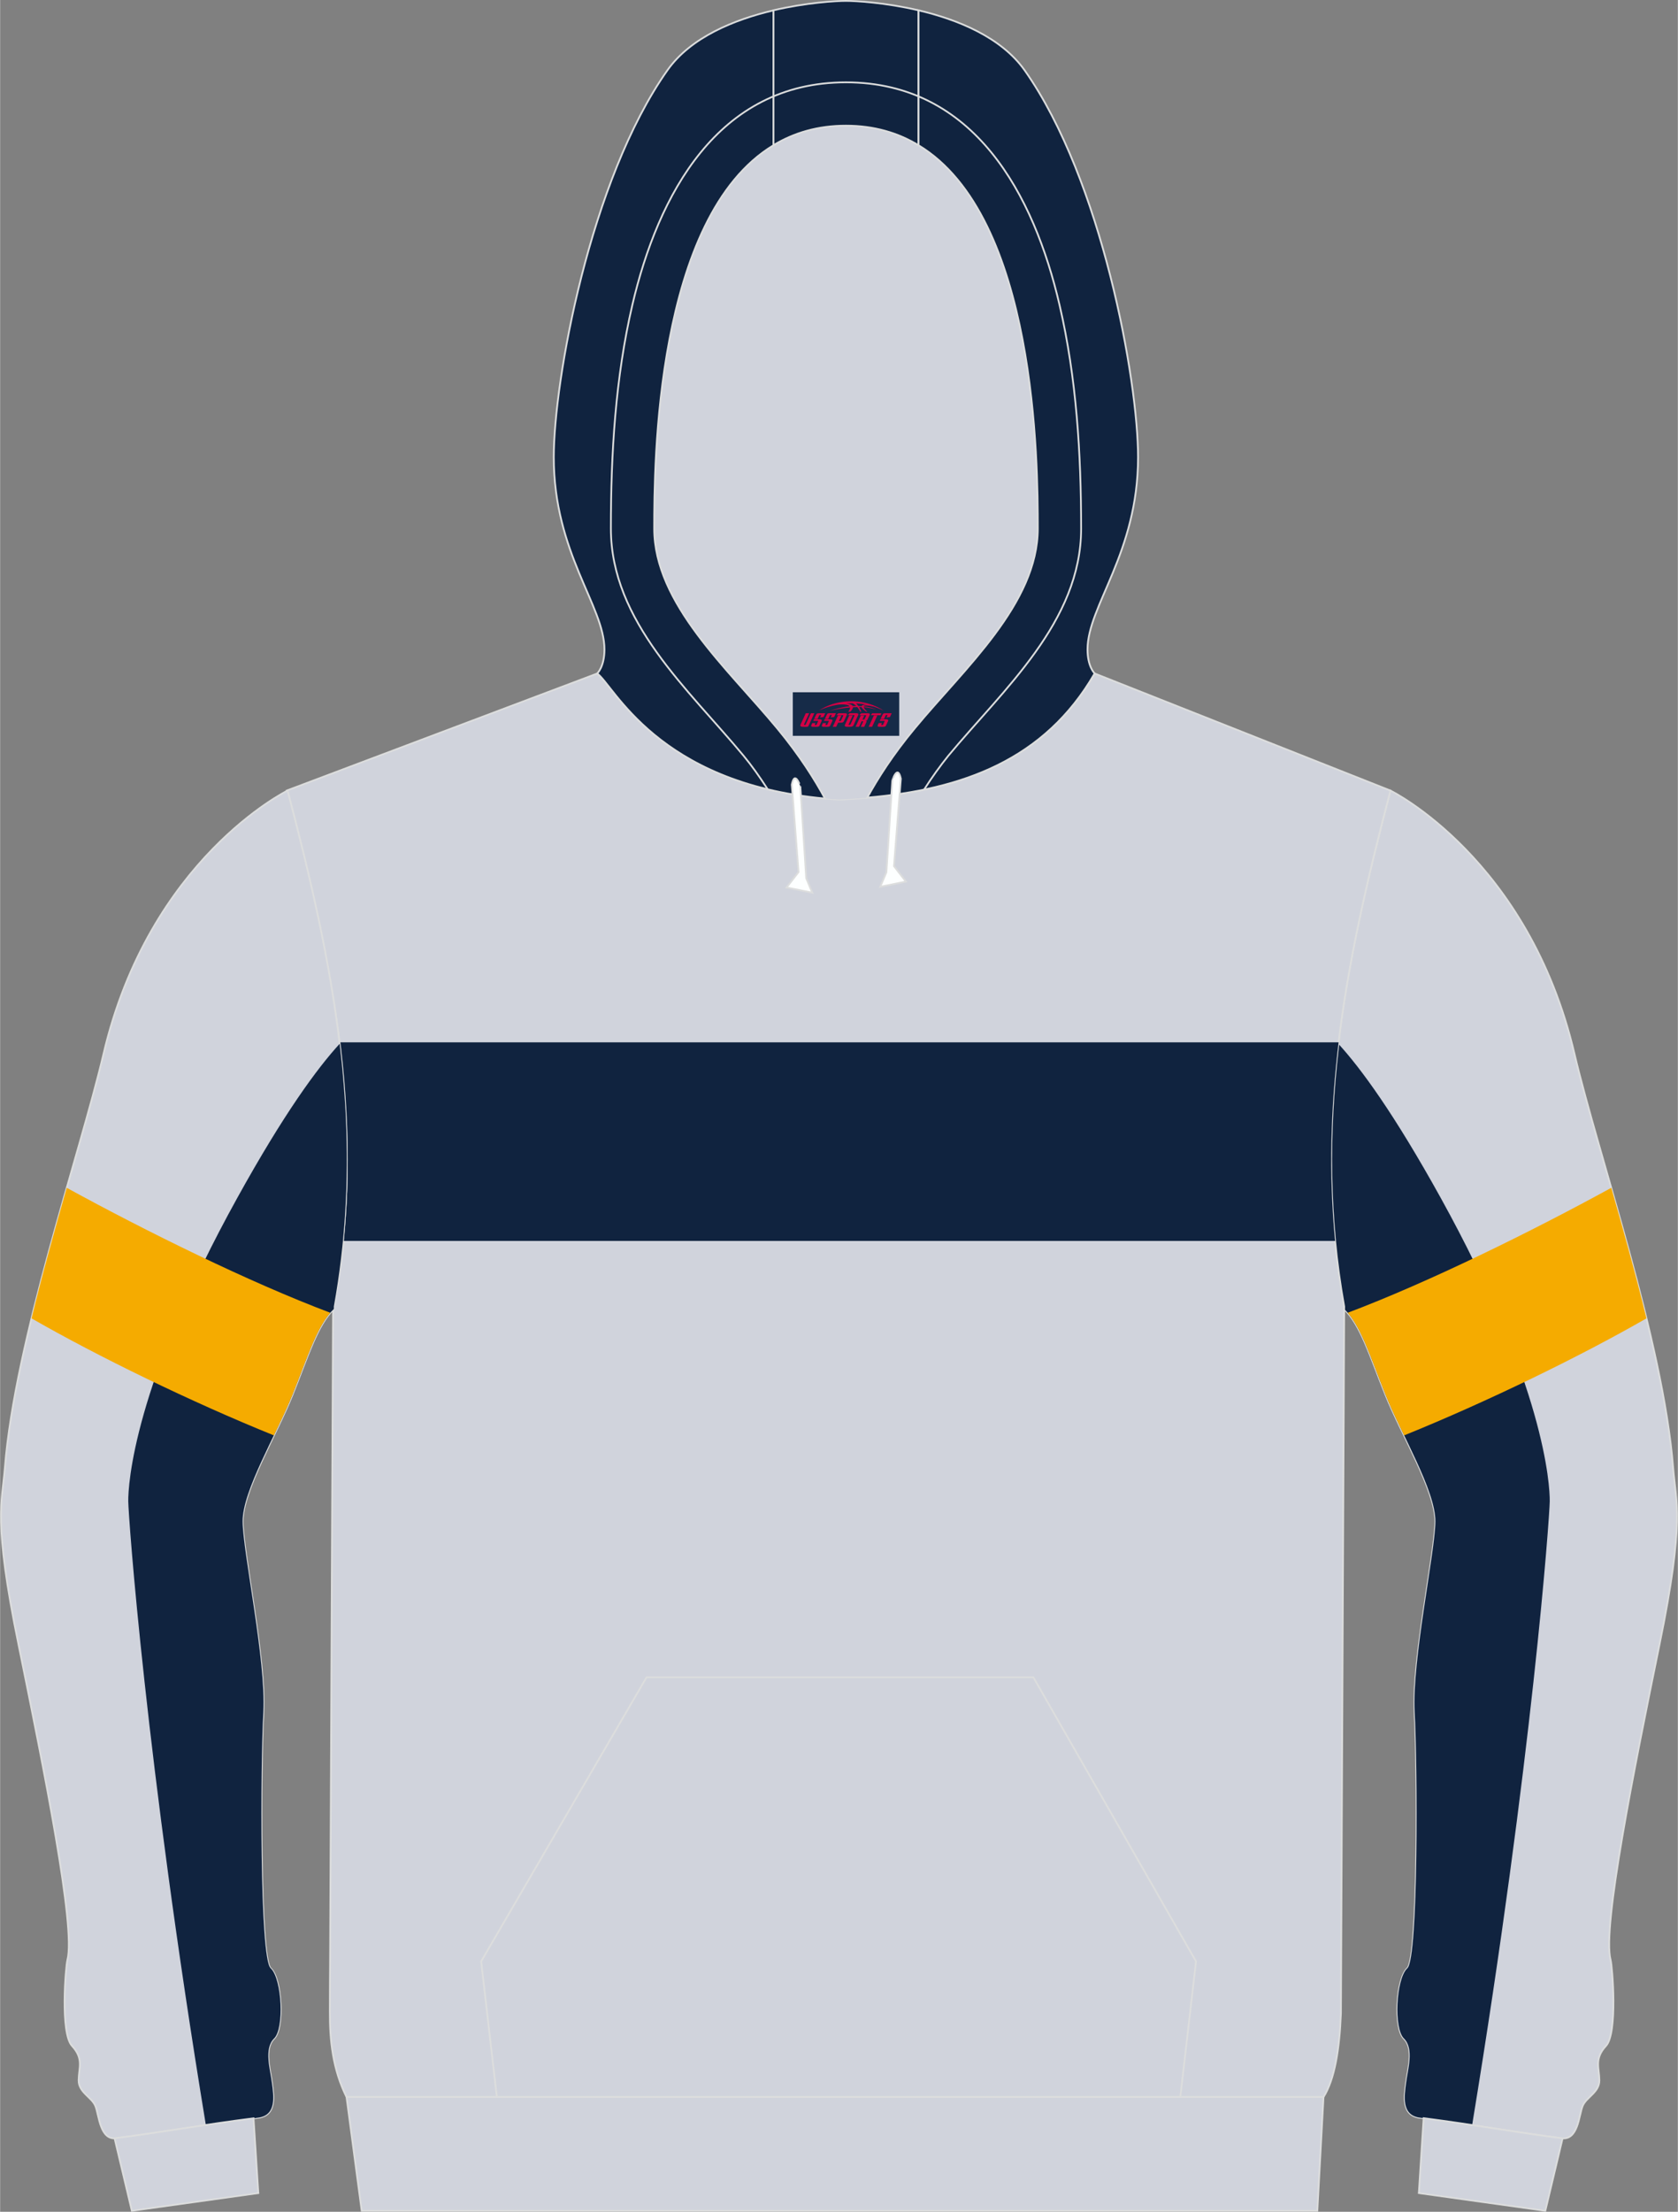 <?xml version="1.0" encoding="utf-8"?>
<!-- Generator: Adobe Illustrator 24.0.1, SVG Export Plug-In . SVG Version: 6.00 Build 0)  -->
<svg xmlns="http://www.w3.org/2000/svg" xmlns:xlink="http://www.w3.org/1999/xlink" version="1.1" id="_x37C_" x="0px" y="0px" width="378px" height="498px" viewBox="0 0 378.4 498.6" enable-background="new 0 0 378.4 498.6" xml:space="preserve">
<rect x="0" y="0" width="378.4" height="498.6" fill="#808080" stroke="none"/>
<g>
	
		<path fill-rule="evenodd" clip-rule="evenodd" fill="#D0D3DC" stroke="#DCDDDD" stroke-width="0.4" stroke-miterlimit="22.926" d="   M374.27,370.64c-5.72,28-12.98,63.88-11.05,71.17c0.41,1.58,1.64,16.51-1.04,19.4c-2.69,2.91-1.52,4.94-1.49,7.73   c0.03,2.78-3,3.83-3.79,5.86c-0.82,2.06-1.01,7.67-4.65,7.23c-9.56-1.2-20.23-3.13-32.01-4.62c-4.27-0.54-3.51-4.91-3.13-7.89   c0.35-2.94,1.87-7.67-0.51-9.98c-2.34-2.34-1.74-13.53,0.79-15.81c2.53-2.31,2.31-46.17,1.64-57.77c-0.63-11.57,4.62-36,4.68-42.94   c0.03-6.97-7.63-19.62-11.21-28.54c-3.6-8.97-5.63-15.81-9.37-19.37v-0.57c-7.25-40.18,0-76.75,10.44-116.32   c0,0,31.18,15.27,41.53,59.45c5.41,22.94,19.95,64.42,22.23,93.22C377.94,338.61,380.02,342.61,374.27,370.64L374.27,370.64z"/>
	<g>
		<path fill-rule="evenodd" clip-rule="evenodd" fill="#10233F" d="M301.82,235.3c5.1,5.56,12.6,15.8,23.05,34.67    c23.43,42.31,24.68,64.78,24.63,68.49c-0.05,3.58-3.9,57.94-17.5,140.58c-3.79-0.57-7.71-1.13-11.76-1.65    c-4.27-0.54-3.51-4.91-3.13-7.89c0.35-2.94,1.87-7.67-0.51-9.98c-2.3-2.3-1.76-13.18,0.67-15.7c0.04-0.04,0.07-0.07,0.11-0.11l0,0    l0.01-0.01c2.53-2.31,2.31-46.17,1.64-57.77c-0.63-11.57,4.62-36,4.68-42.94c0.03-6.97-7.63-19.62-11.21-28.54    c-3.6-8.97-5.63-15.81-9.37-19.37v-0.57c-2.6-14.44-3.34-28.41-2.72-42.22l0-0.02c0.03-0.57,0.05-1.14,0.08-1.71l0.01-0.2    c0.03-0.51,0.06-1.02,0.09-1.52c0.01-0.14,0.02-0.27,0.03-0.41c0.03-0.44,0.06-0.88,0.09-1.31c0.01-0.21,0.03-0.43,0.04-0.64    c0.02-0.28,0.04-0.55,0.06-0.83c0.03-0.38,0.06-0.76,0.09-1.14l0.03-0.35C301.17,241.21,301.47,238.26,301.82,235.3z"/>
		<path fill-rule="evenodd" clip-rule="evenodd" fill="#F5AB00" d="M363.38,267.77c-18,9.86-41.28,21.33-59.45,28.17    c3.24,3.74,5.23,10.22,8.56,18.52c1.11,2.77,2.62,5.91,4.17,9.12c18.52-7.48,39.78-17.83,54.65-26.38    C368.9,287.28,366.07,277.21,363.38,267.77z"/>
	</g>
</g>
<path fill-rule="evenodd" clip-rule="evenodd" fill="#D0D3DC" stroke="#DCDDDD" stroke-width="0.4" stroke-miterlimit="22.926" d="  M64.64,178.22l70.03-26.39c3.83,2.63,13.93,25.98,54.58,28.42c24-1.08,45.24-6.97,57.63-28.42l66.7,26.39  c-10.41,39.58-17.69,76.13-10.44,116.32l-0.74,159.31c-0.32,8.21-1.42,14.89-3.92,18.89H78.13c-3.13-6.33-3.79-12.84-3.76-19.27  c0-4.08,0.03-8.21,0.06-12.33l0.66-146.04C83.48,254.71,74.39,216.31,64.64,178.22L64.64,178.22z"/>
<path fill-rule="evenodd" clip-rule="evenodd" fill="#10233F" d="M76.56,234.98h225.32c-1.78,14.75-2.26,29.54-0.79,44.76H77.47  C79.07,264.6,78.46,249.7,76.56,234.98z"/>
<path fill-rule="evenodd" clip-rule="evenodd" fill="#D0D3DC" stroke="#DCDDDD" stroke-width="0.4" stroke-miterlimit="22.926" d="  M4.13,370.64c5.72,28,12.98,63.88,11.05,71.17c-0.41,1.58-1.64,16.51,1.04,19.4c2.69,2.91,1.52,4.94,1.49,7.73  c-0.03,2.78,3,3.83,3.79,5.86c0.82,2.06,1.01,7.67,4.65,7.23c9.56-1.2,20.23-3.13,32.01-4.62c4.27-0.54,3.51-4.91,3.13-7.89  c-0.35-2.94-1.87-7.67,0.51-9.98c2.34-2.34,1.74-13.53-0.79-15.81c-2.53-2.31-2.31-46.17-1.64-57.77c0.63-11.57-4.62-36-4.68-42.94  c-0.03-6.97,7.63-19.62,11.21-28.54c3.6-8.97,5.63-15.81,9.37-19.37v-0.57c7.25-40.18,0-76.75-10.44-116.32  c0,0-31.18,15.27-41.53,59.45c-5.41,22.94-19.95,64.42-22.23,93.22C0.46,338.61-1.62,342.61,4.13,370.64L4.13,370.64z"/>
<g>
	<path fill-rule="evenodd" clip-rule="evenodd" fill="#10233F" d="M76.58,235.3c-5.1,5.56-12.6,15.8-23.05,34.67   c-23.43,42.31-24.68,64.78-24.63,68.49c0.05,3.58,3.9,57.94,17.5,140.58c3.79-0.57,7.71-1.13,11.76-1.65   c4.27-0.54,3.51-4.91,3.13-7.89c-0.35-2.94-1.87-7.67,0.51-9.98c2.3-2.3,1.76-13.18-0.67-15.7c-0.04-0.04-0.07-0.07-0.11-0.11l0,0   l-0.01-0.01c-2.53-2.31-2.31-46.17-1.64-57.77c0.63-11.57-4.62-36-4.68-42.94c-0.03-6.97,7.63-19.62,11.21-28.54   c3.6-8.97,5.63-15.81,9.37-19.37v-0.57c2.6-14.44,3.34-28.41,2.72-42.22l0-0.02c-0.03-0.57-0.05-1.14-0.08-1.71l-0.01-0.2   c-0.03-0.51-0.06-1.02-0.09-1.52c-0.01-0.14-0.02-0.27-0.03-0.41c-0.03-0.44-0.06-0.88-0.09-1.31c-0.01-0.21-0.03-0.43-0.05-0.64   c-0.02-0.28-0.04-0.55-0.06-0.83c-0.03-0.38-0.06-0.76-0.09-1.14l-0.03-0.35C77.23,241.21,76.93,238.26,76.58,235.3z"/>
	<path fill-rule="evenodd" clip-rule="evenodd" fill="#F5AB00" d="M15.02,267.77c18,9.86,41.28,21.33,59.45,28.17   c-3.24,3.74-5.23,10.22-8.56,18.52c-1.11,2.77-2.62,5.91-4.17,9.12c-18.52-7.48-39.78-17.83-54.65-26.38   C9.5,287.28,12.33,277.21,15.02,267.77z"/>
</g>
<path fill-rule="evenodd" clip-rule="evenodd" fill="#D0D3DC" d="M201.51,179.2L201.51,179.2l-0.44,0.06L201.51,179.2L201.51,179.2  L201.51,179.2z M195.58,179.83c2.28-4.18,5.72-9.63,10.73-15.65c11.15-13.47,27.73-28.07,27.73-45.03  c0-14.45-0.19-70.28-26.94-86.41c-4.58-2.78-10-4.4-16.34-4.4c-6.34,0-11.72,1.61-16.34,4.4c-26.72,16.13-26.91,71.96-26.91,86.41  c0,16.95,16.59,31.56,27.73,45.03c5.06,6.11,8.52,11.63,10.79,15.84c1.04,0.09,2.12,0.16,3.19,0.22  C191.41,180.15,193.5,180.02,195.58,179.83L195.58,179.83L195.58,179.83L195.58,179.83z M186.01,180.02  c-0.35-0.03-0.66-0.06-1.01-0.13C185.35,179.96,185.67,179.99,186.01,180.02L186.01,180.02L186.01,180.02L186.01,180.02z   M184.43,179.86L184.43,179.86c-1.48-0.15-2.91-0.34-4.3-0.57l0,0C181.52,179.51,182.94,179.7,184.43,179.86z"/>
<path fill-rule="evenodd" clip-rule="evenodd" fill="#D0D3DC" stroke="#DCDDDD" stroke-width="0.4" stroke-miterlimit="22.926" d="  M348.5,498.38l-28.52-3.99l1.08-16.89c11.47,1.49,21.85,3.35,31.18,4.53c0.06,0,0.09,0,0.16,0l0,0l0,0L348.5,498.38z"/>
<path fill-rule="evenodd" clip-rule="evenodd" fill="#D0D3DC" stroke="#DCDDDD" stroke-width="0.4" stroke-miterlimit="22.926" d="  M29.71,498.38l28.52-3.99l-1.08-16.86c-11.47,1.46-21.85,3.32-31.18,4.49c-0.06,0-0.09,0-0.16,0l0,0l0,0L29.71,498.38z"/>
<path fill-rule="evenodd" clip-rule="evenodd" fill="#10233F" stroke="#DCDDDD" stroke-width="0.4" stroke-miterlimit="22.926" d="  M207.1,2.32c8.77,2.06,18.65,6.02,23.97,13.53c17.47,24.75,25.58,70,25.58,87.2c0,21.61-11.4,33.53-11.4,43.35  c0,3.86,1.55,5.35,1.61,5.41c-11.28,19.56-29.91,26.17-51.28,28c2.28-4.18,5.72-9.63,10.73-15.65  c11.14-13.47,27.73-28.07,27.73-45.03c0-14.45-0.19-70.28-26.94-86.41V2.32L207.1,2.32L207.1,2.32L207.1,2.32z M174.43,32.74  c-26.72,16.13-26.91,71.96-26.91,86.41c0,16.95,16.59,31.56,27.73,45.03c5.06,6.11,8.52,11.63,10.79,15.84  c-37.96-3.45-47.65-25.63-51.38-28.19c0,0,1.64-1.49,1.64-5.41c0-9.82-11.43-21.74-11.43-43.35c0-17.2,8.14-62.45,25.61-87.2  c5.28-7.51,15.2-11.48,23.93-13.53v30.41C174.42,32.74,174.43,32.74,174.43,32.74z"/>
<path fill-rule="evenodd" clip-rule="evenodd" fill="#10233F" stroke="#DCDDDD" stroke-width="0.4" stroke-miterlimit="22.926" d="  M207.1,2.32v30.41c-4.58-2.78-10-4.4-16.34-4.4c-6.34,0-11.72,1.61-16.34,4.4V2.32c7.47-1.74,14.09-2.12,16.34-2.12  C193.05,0.2,199.66,0.58,207.1,2.32L207.1,2.32z"/>
<path fill-rule="evenodd" clip-rule="evenodd" fill="#FDFFFF" stroke="#DCDDDD" stroke-width="0.4" stroke-miterlimit="22.926" d="  M203.15,175.55l-1.55,19.71l2.69,3.48l-5.79,1.17l1.39-3.26l1.33-20.69C201.21,175.96,202.42,172.13,203.15,175.55L203.15,175.55z"/>
<path fill-rule="evenodd" clip-rule="evenodd" fill="#FDFFFF" stroke="#DCDDDD" stroke-width="0.4" stroke-miterlimit="22.926" d="  M178.55,176.88l1.52,19.71l-2.69,3.48l5.79,1.17l-1.36-3.26l-1.33-20.73C180.48,177.27,179.25,173.43,178.55,176.88L178.55,176.88z"/>
<polygon fill-rule="evenodd" clip-rule="evenodd" fill="#D0D3DC" stroke="#DCDDDD" stroke-width="0.4" stroke-miterlimit="22.926" points="  78.13,472.74 298.47,472.74 297.08,498.38 81.55,498.38 "/>
<path fill-rule="evenodd" clip-rule="evenodd" fill="none" stroke="#DCDDDD" stroke-width="0.4" stroke-miterlimit="22.926" d="  M173.1,177.9c-1.77-2.75-3.6-5.32-5.41-7.51c-12.35-14.93-29.94-30.23-29.94-51.23c0-16.86,1.01-33.97,4.84-50.41  c5.79-24.78,19.25-50.19,48.18-50.19 M208.37,178.03c1.77-2.78,3.67-5.41,5.47-7.64c12.38-14.93,29.97-30.23,29.97-51.23  c0-16.86-1.04-33.97-4.87-50.41c-5.75-24.78-19.22-50.19-48.18-50.19"/>
<polyline fill-rule="evenodd" clip-rule="evenodd" fill="none" stroke="#DCDDDD" stroke-width="0.4" stroke-miterlimit="22.926" points="  112.03,472.74 108.49,442.16 145.79,378.12 233.04,378.12 269.72,442.16 266.18,472.74 "/>

<g id="tag_logo">
	<rect y="156.06" fill="#162B48" width="24" height="9.818" x="178.78"/>
	<g>
		<path fill="#D30044" d="M194.74,159.25l0.005-0.011c0.131-0.311,1.085-0.262,2.351,0.071c0.715,0.24,1.44,0.54,2.193,0.9    c-0.218-0.147-0.447-0.289-0.682-0.42l0.011,0.005l-0.011-0.005c-1.478-0.845-3.218-1.418-5.1-1.62    c-1.282-0.115-1.658-0.082-2.411-0.055c-2.449,0.142-4.68,0.905-6.458,2.095c1.26-0.638,2.722-1.075,4.195-1.336    c1.467-0.18,2.476-0.033,2.771,0.344c-1.691,0.175-3.469,0.633-4.555,1.075c1.156-0.338,2.967-0.665,4.647-0.813    c0.016,0.251-0.115,0.567-0.415,0.96h0.475c0.376-0.382,0.584-0.725,0.595-1.004c0.333-0.022,0.66-0.033,0.971-0.033    C193.57,159.69,193.78,160.04,193.98,160.43h0.262c-0.125-0.344-0.295-0.687-0.518-1.036c0.207,0,0.393,0.005,0.567,0.011    c0.104,0.267,0.496,0.66,1.058,1.025h0.245c-0.442-0.365-0.753-0.753-0.835-1.004c1.047,0.065,1.696,0.224,2.885,0.513    C196.56,159.51,195.82,159.34,194.74,159.25z M192.3,159.16c-0.164-0.295-0.655-0.485-1.402-0.551    c0.464-0.033,0.922-0.055,1.364-0.055c0.311,0.147,0.589,0.344,0.84,0.589C192.84,159.14,192.57,159.15,192.3,159.16z M194.28,159.21c-0.224-0.016-0.458-0.027-0.715-0.044c-0.147-0.202-0.311-0.398-0.502-0.6c0.082,0,0.164,0.005,0.24,0.011    c0.72,0.033,1.429,0.125,2.138,0.273C194.77,158.81,194.39,158.97,194.28,159.21z"/>
		<path fill="#D30044" d="M181.7,160.79L180.53,163.34C180.35,163.71,180.62,163.85,181.1,163.85l0.873,0.005    c0.115,0,0.251-0.049,0.327-0.175l1.342-2.891H182.86L181.64,163.42H181.47c-0.147,0-0.185-0.033-0.147-0.125l1.156-2.504H181.7L181.7,160.79z M183.56,162.14h1.271c0.36,0,0.584,0.125,0.442,0.425L184.8,163.6C184.7,163.82,184.43,163.85,184.2,163.85H183.28c-0.267,0-0.442-0.136-0.349-0.333l0.235-0.513h0.742L183.73,163.38C183.71,163.43,183.75,163.44,183.81,163.44h0.18    c0.082,0,0.125-0.016,0.147-0.071l0.376-0.813c0.011-0.022,0.011-0.044-0.055-0.044H183.39L183.56,162.14L183.56,162.14z M184.38,162.07h-0.78l0.475-1.025c0.098-0.218,0.338-0.256,0.578-0.256H186.1L185.71,161.63L184.93,161.75l0.262-0.562H184.9c-0.082,0-0.12,0.016-0.147,0.071L184.38,162.07L184.38,162.07z M185.97,162.14L185.8,162.51h1.069c0.06,0,0.06,0.016,0.049,0.044    L186.54,163.37C186.52,163.42,186.48,163.44,186.4,163.44H186.22c-0.055,0-0.104-0.011-0.082-0.06l0.175-0.376H185.57L185.34,163.52C185.24,163.71,185.42,163.85,185.69,163.85h0.916c0.24,0,0.502-0.033,0.605-0.251l0.475-1.031c0.142-0.3-0.082-0.425-0.442-0.425H185.97L185.97,162.14z M186.78,162.07l0.371-0.818c0.022-0.055,0.06-0.071,0.147-0.071h0.295L187.33,161.74l0.791-0.115l0.387-0.845H187.06c-0.24,0-0.48,0.038-0.578,0.256L186.01,162.07L186.78,162.07L186.78,162.07z M189.18,162.53h0.278c0.087,0,0.153-0.022,0.202-0.115    l0.496-1.075c0.033-0.076-0.011-0.12-0.125-0.12H188.63l0.431-0.431h1.522c0.355,0,0.485,0.153,0.393,0.355l-0.676,1.445    c-0.06,0.125-0.175,0.333-0.644,0.327l-0.649-0.005L188.57,163.85H187.79l1.178-2.558h0.785L189.18,162.53L189.18,162.53z     M191.77,163.34c-0.022,0.049-0.06,0.076-0.142,0.076h-0.191c-0.082,0-0.109-0.027-0.082-0.076l0.944-2.051h-0.785l-0.987,2.138    c-0.125,0.273,0.115,0.415,0.453,0.415h0.72c0.327,0,0.649-0.071,0.769-0.322l1.085-2.384c0.093-0.202-0.06-0.355-0.415-0.355    h-1.533l-0.431,0.431h1.38c0.115,0,0.164,0.033,0.131,0.104L191.77,163.34L191.77,163.34z M194.49,162.21h0.278    c0.087,0,0.158-0.022,0.202-0.115l0.344-0.753c0.033-0.076-0.011-0.12-0.125-0.12h-1.402l0.425-0.431h1.527    c0.355,0,0.485,0.153,0.393,0.355l-0.529,1.124c-0.044,0.093-0.147,0.18-0.393,0.18c0.224,0.011,0.256,0.158,0.175,0.327    l-0.496,1.075h-0.785l0.54-1.167c0.022-0.055-0.005-0.087-0.104-0.087h-0.235L193.72,163.85h-0.785l1.178-2.558h0.785L194.49,162.21L194.49,162.21z M197.06,161.3L195.88,163.85h0.785l1.184-2.558H197.06L197.06,161.3z M198.57,161.23l0.202-0.431h-2.1l-0.295,0.431    H198.57L198.57,161.23z M198.55,162.14h1.271c0.36,0,0.584,0.125,0.442,0.425l-0.475,1.031c-0.104,0.218-0.371,0.251-0.605,0.251    h-0.916c-0.267,0-0.442-0.136-0.349-0.333l0.235-0.513h0.742L198.72,163.38c-0.022,0.049,0.022,0.06,0.082,0.06h0.18    c0.082,0,0.125-0.016,0.147-0.071l0.376-0.813c0.011-0.022,0.011-0.044-0.049-0.044h-1.069L198.55,162.14L198.55,162.14z     M199.36,162.07H198.58l0.475-1.025c0.098-0.218,0.338-0.256,0.578-0.256h1.451l-0.387,0.845l-0.791,0.115l0.262-0.562h-0.295    c-0.082,0-0.12,0.016-0.147,0.071L199.36,162.07z"/>
	</g>
</g>
</svg>